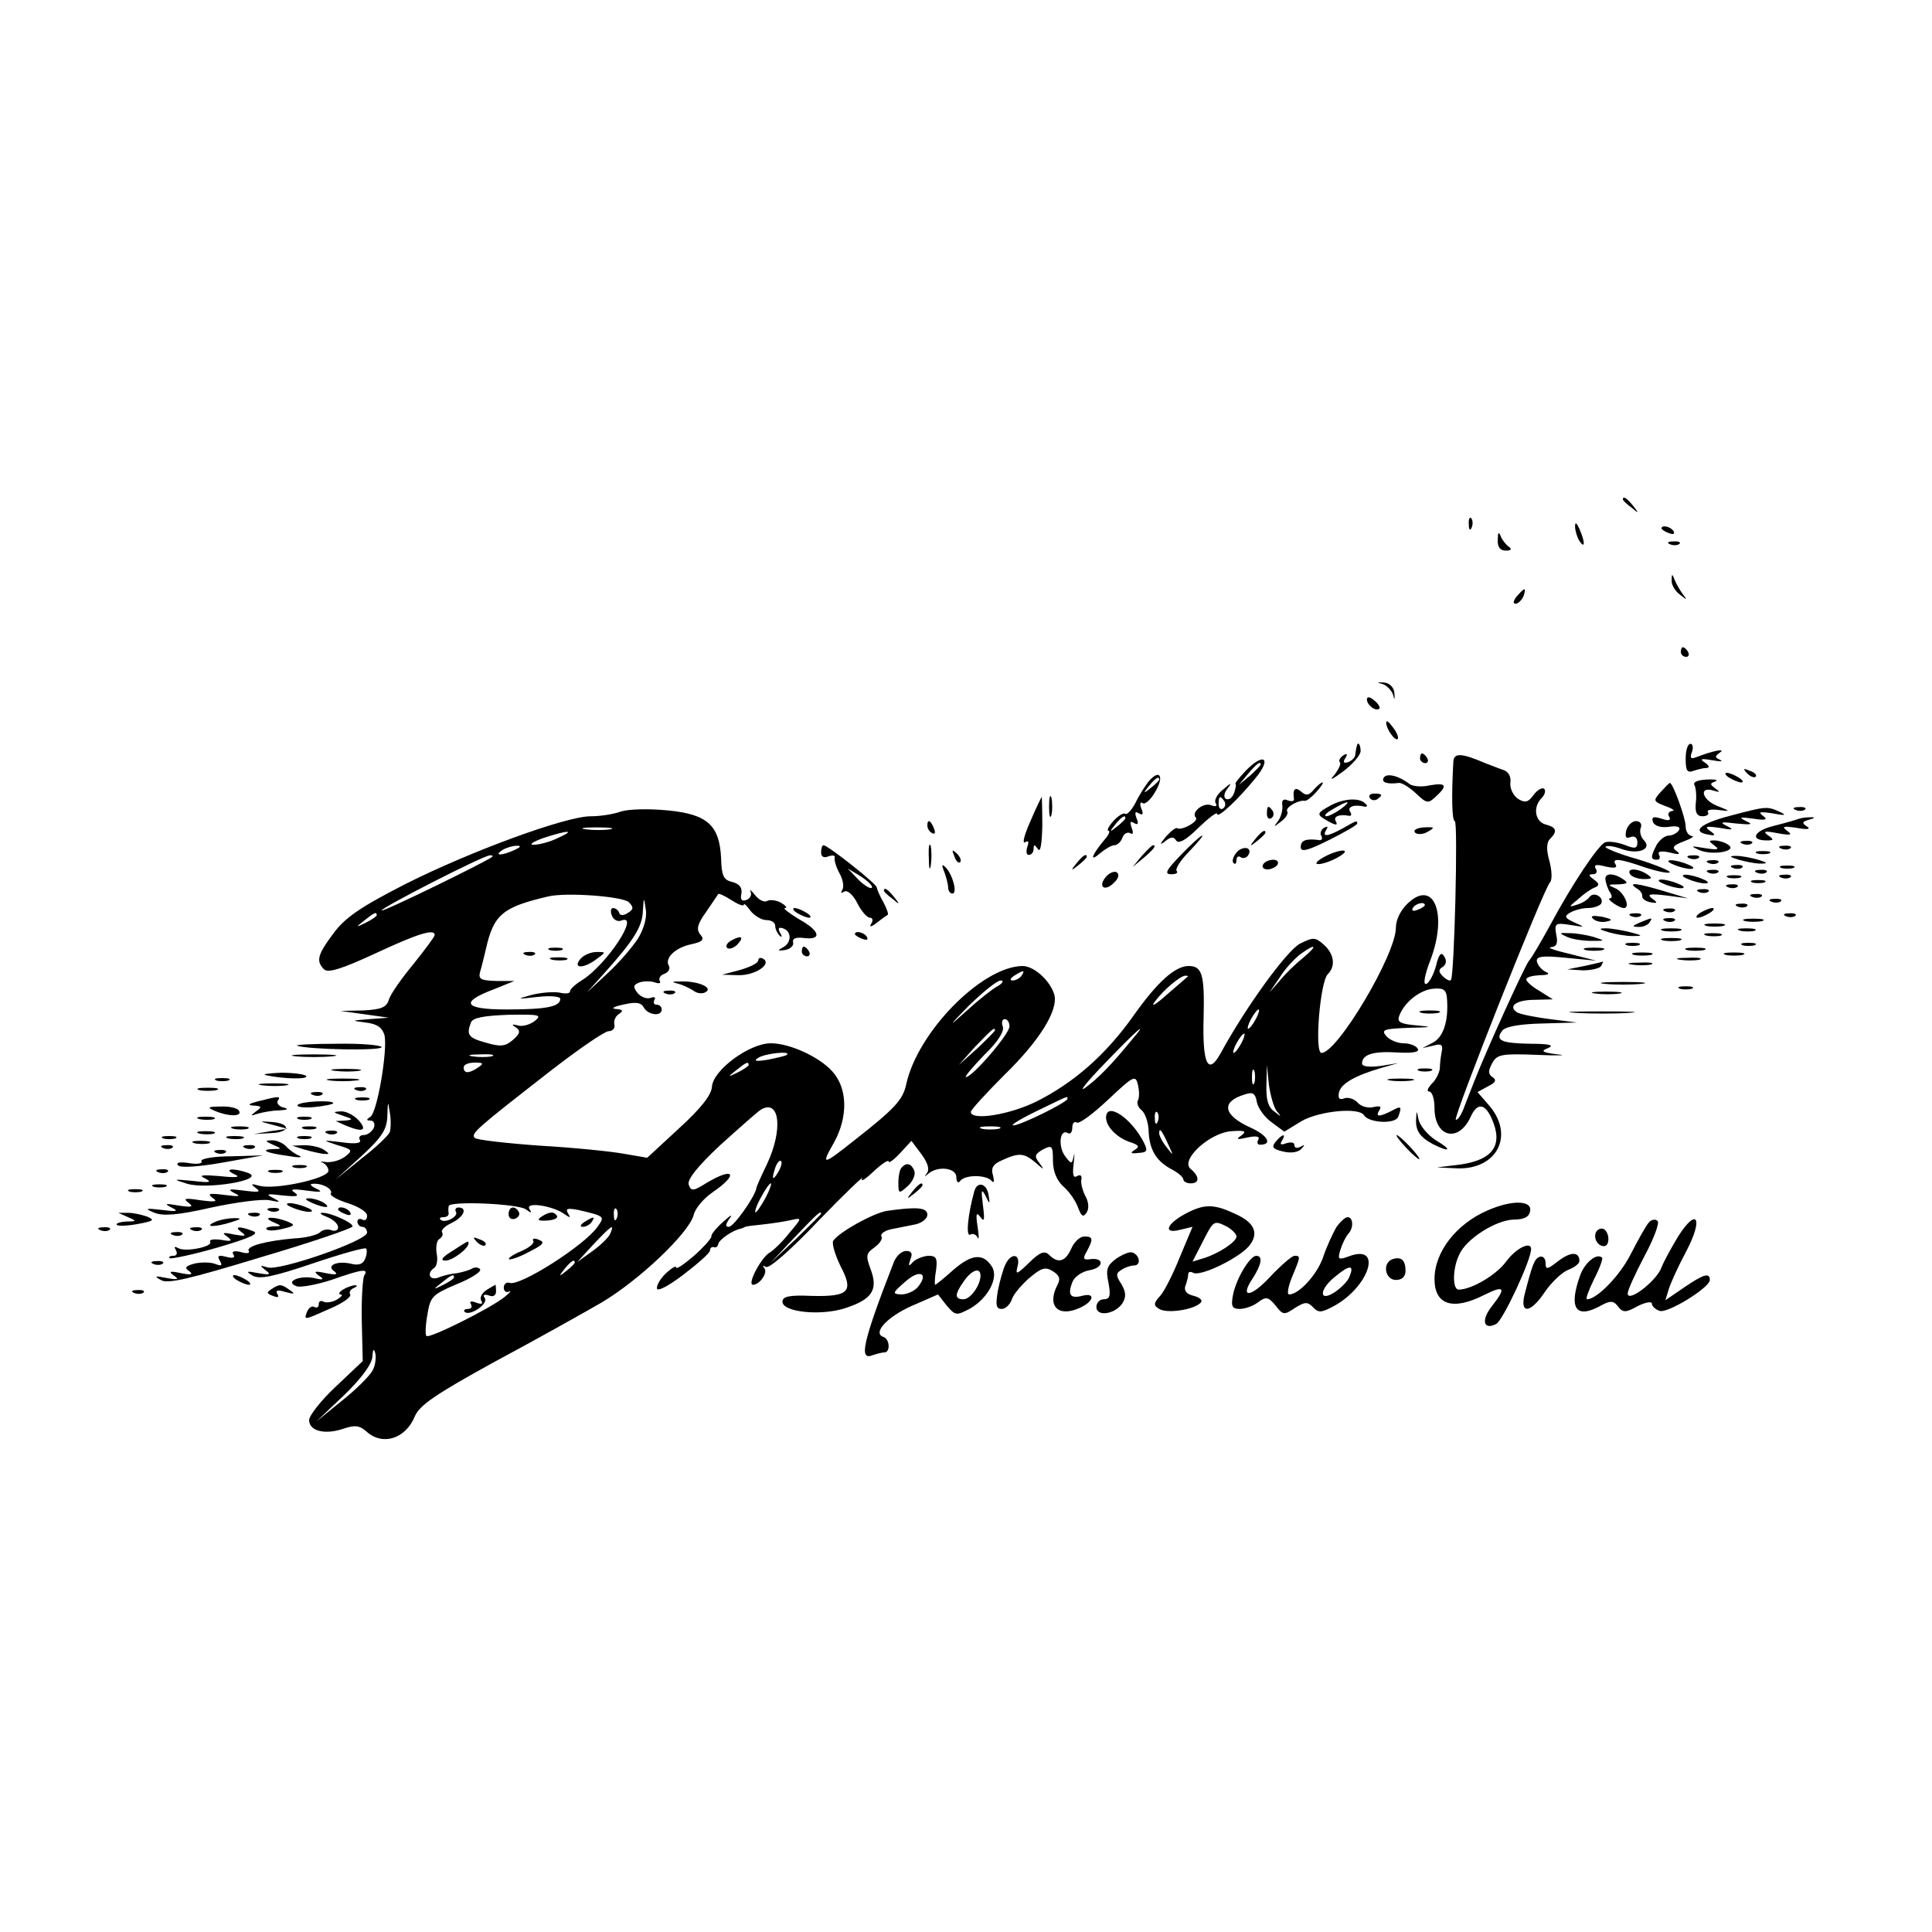 <?xml version="1.0" standalone="no"?>
<!DOCTYPE svg PUBLIC "-//W3C//DTD SVG 20010904//EN"
 "http://www.w3.org/TR/2001/REC-SVG-20010904/DTD/svg10.dtd">
<svg version="1.0" xmlns="http://www.w3.org/2000/svg"
 width="400pt" height="400pt" viewBox="0 0 400 400"
 preserveAspectRatio="xMidYMid meet">
<g transform="translate(0,400) scale(0.1,-0.1)"
fill="#000000" stroke="none">
<path d="M3360 2966 c0 -2 8 -10 18 -17 15 -13 16 -12 3 4 -13 16 -21 21 -21
13z"/>
<path d="M3041 2914 c0 -11 3 -14 6 -6 3 7 2 16 -1 19 -3 4 -6 -2 -5 -13z"/>
<path d="M3261 2910 c0 -8 4 -22 9 -30 12 -18 12 -2 0 25 -6 13 -9 15 -9 5z"/>
<path d="M3440 2906 c0 -2 7 -7 16 -10 8 -3 12 -2 9 4 -6 10 -25 14 -25 6z"/>
<path d="M3101 2883 c-1 -16 5 -23 17 -23 10 0 13 3 6 8 -6 4 -14 14 -17 22
-4 10 -6 8 -6 -7z"/>
<path d="M3458 2873 c7 -3 16 -2 19 1 4 3 -2 6 -13 5 -11 0 -14 -3 -6 -6z"/>
<path d="M3461 2799 c-1 -9 7 -23 17 -30 15 -12 16 -12 6 1 -6 8 -14 22 -17
30 -5 13 -6 12 -6 -1z"/>
<path d="M3140 2765 c-7 -9 -8 -15 -2 -15 5 0 12 7 16 15 3 8 4 15 2 15 -2 0
-9 -7 -16 -15z"/>
<path d="M3480 2650 c0 -5 5 -10 11 -10 5 0 7 5 4 10 -3 6 -8 10 -11 10 -2 0
-4 -4 -4 -10z"/>
<path d="M2862 2584 c9 -3 19 -13 22 -22 3 -12 4 -12 3 3 -1 12 -10 21 -22 22
-15 1 -15 0 -3 -3z"/>
<path d="M2830 2552 c0 -12 19 -26 26 -19 2 2 -2 10 -11 17 -9 8 -15 8 -15 2z"/>
<path d="M2870 2504 c0 -13 18 -39 24 -34 2 3 -2 14 -10 24 -8 11 -14 16 -14
10z"/>
<path d="M2809 2455 c-1 -3 -2 -10 -3 -17 0 -6 -7 -13 -15 -16 -9 -3 -11 0 -6
8 6 9 4 11 -4 6 -7 -5 -10 -11 -7 -14 3 -3 -2 -14 -11 -26 -12 -13 -6 -11 18
7 20 15 36 34 36 42 0 14 -6 21 -8 10z"/>
<path d="M3490 2429 c0 -24 3 -30 16 -25 9 3 21 6 27 6 7 0 6 5 -3 11 -12 8
-8 9 15 5 17 -3 24 -3 16 1 -11 5 -11 7 0 15 13 9 -14 4 -50 -10 -10 -4 -13
-1 -8 11 3 9 2 17 -3 17 -6 0 -10 -14 -10 -31z"/>
<path d="M2940 2430 c0 -5 5 -10 11 -10 5 0 7 5 4 10 -3 6 -8 10 -11 10 -2 0
-4 -4 -4 -10z"/>
<path d="M3009 2423 c-4 -69 -3 -123 3 -123 7 0 -1 -322 -8 -329 -2 -3 -10 1
-17 8 -9 9 -9 14 0 19 7 5 9 13 3 22 -6 10 -11 5 -17 -20 -5 -18 -14 -35 -20
-37 -7 -3 -4 17 8 48 37 96 8 170 -46 119 -15 -14 -25 -34 -25 -51 0 -55 -121
-259 -154 -259 -15 0 -3 147 13 163 17 17 13 42 -8 61 -18 16 -22 16 -50 2
-27 -15 -110 -128 -164 -227 -26 -47 -38 -22 -35 76 2 87 -3 105 -31 105 -28
0 -65 -33 -115 -104 -57 -80 -122 -137 -199 -176 -56 -28 -137 -41 -137 -22 0
4 31 38 69 76 73 71 112 134 104 166 -8 29 -42 60 -66 60 -84 -1 -218 -137
-241 -246 -7 -31 -23 -49 -106 -114 -68 -54 -71 -54 -43 -5 29 53 28 112 -4
147 -27 30 -88 58 -127 58 -45 0 -120 -56 -122 -90 -1 -17 -23 -45 -68 -86
l-66 -61 -47 8 c-26 5 -105 13 -175 17 -70 5 -131 12 -135 16 -9 9 3 19 157
139 58 45 112 82 120 82 8 0 14 6 12 14 -2 8 3 18 10 22 9 6 8 9 -7 10 -11 1
-4 5 15 9 26 6 37 5 43 -6 9 -16 37 -19 37 -4 0 6 -5 10 -11 10 -5 0 -7 4 -4
10 3 5 0 7 -8 4 -8 -3 -20 2 -27 10 -10 13 -9 17 4 22 9 3 23 3 32 0 8 -3 13
-2 10 3 -3 5 1 12 10 15 8 3 12 11 9 16 -10 16 13 38 46 45 24 5 28 10 19 20
-9 11 -6 22 12 47 12 18 24 35 25 37 1 2 14 -4 28 -13 14 -9 25 -13 25 -9 0 4
6 -2 14 -13 8 -10 23 -19 33 -19 10 0 18 -5 18 -12 0 -6 4 -15 9 -20 5 -5 6
-2 1 6 -5 9 -3 12 6 9 19 -6 18 -31 -1 -40 -11 -6 -10 -7 5 -5 11 2 19 9 17
16 -2 8 6 11 22 9 39 -5 34 15 -10 39 -21 13 -34 23 -29 23 6 0 2 5 -8 11 -9
5 -22 7 -28 4 -6 -4 -17 1 -25 11 -9 11 -13 14 -10 8 3 -7 -1 -14 -8 -17 -10
-4 -14 0 -11 13 2 12 -4 20 -19 24 -18 4 -22 13 -23 48 -3 69 -28 92 -109 100
-40 4 -81 3 -98 -2 -16 -6 -44 -10 -63 -10 -52 0 -250 -73 -383 -140 -94 -48
-126 -70 -150 -103 -33 -44 -36 -57 -19 -74 8 -8 37 1 106 33 88 41 123 52
123 38 0 -3 -20 -30 -44 -60 -25 -30 -48 -63 -51 -74 -5 -16 -16 -20 -53 -22
l-47 -1 50 -7 50 -7 -40 -3 c-38 -3 -39 -3 -8 -7 24 -3 34 -10 39 -26 7 -31
-15 -160 -29 -169 -9 -6 -9 -8 0 -8 7 0 10 -7 7 -15 -4 -8 -13 -15 -21 -15 -8
0 -11 -5 -8 -10 4 -7 -9 -9 -37 -5 -42 5 -42 5 -9 -6 31 -9 32 -11 15 -24 -11
-8 -28 -12 -39 -11 -11 2 -14 1 -7 -1 6 -3 12 -10 12 -17 0 -16 -111 -40 -143
-31 -18 5 -19 4 -7 -5 11 -8 6 -9 -25 -5 -31 4 -35 3 -20 -5 15 -7 11 -8 -20
-4 -31 4 -37 3 -25 -6 12 -8 6 -9 -25 -5 -31 5 -37 4 -25 -5 12 -9 7 -10 -20
-6 -28 5 -31 4 -15 -4 16 -8 11 -9 -20 -5 -34 4 -37 3 -15 -6 18 -7 48 -5 118
11 51 11 105 18 120 15 24 -5 24 -4 7 5 -16 8 -12 9 20 5 29 -3 36 -2 25 6
-11 7 -4 8 25 4 29 -4 35 -3 20 4 -11 5 -15 10 -8 10 20 2 43 -11 38 -20 -3
-4 13 -13 35 -20 22 -7 40 -18 40 -26 0 -8 -4 -11 -10 -8 -5 3 -10 1 -10 -4 0
-6 5 -11 10 -11 6 0 10 -6 10 -12 0 -17 -182 -80 -206 -72 -16 5 -17 4 -4 -6
12 -9 9 -10 -15 -6 -25 5 -27 4 -12 -5 14 -8 41 -3 124 25 59 20 109 34 111
31 2 -2 2 -12 -2 -21 -4 -11 -13 -14 -27 -11 -30 8 -55 -3 -37 -15 9 -7 3 -8
-17 -4 -23 5 -27 4 -15 -5 12 -8 10 -10 -10 -5 -31 6 -61 -8 -36 -17 8 -3 41
3 72 13 65 23 78 24 68 9 -3 -6 -6 -49 -5 -94 l2 -83 -56 -53 c-30 -28 -55
-60 -55 -69 0 -23 33 -31 71 -18 24 8 33 7 48 -6 33 -30 81 -15 100 32 10 23
44 46 164 112 84 45 184 101 222 123 78 46 181 144 191 181 3 14 21 35 40 48
54 37 44 53 -13 19 -27 -17 -32 -18 -37 -4 -4 10 17 37 65 82 40 36 78 70 85
74 39 22 45 -43 12 -113 -12 -25 -22 -47 -22 -50 -3 -18 -47 -80 -57 -80 -8 0
-7 5 2 18 7 9 1 6 -13 -7 -15 -13 -26 -27 -25 -30 1 -4 -15 -22 -35 -40 -21
-18 -38 -30 -38 -25 0 4 -9 -1 -20 -11 -11 -10 -20 -24 -20 -32 0 -8 22 3 55
28 30 23 55 45 55 50 0 5 3 8 8 7 4 -2 8 1 9 6 1 9 30 29 46 32 4 1 8 3 10 4
1 1 18 3 37 5 19 2 45 6 58 9 23 5 23 5 -4 -27 -14 -18 -33 -36 -40 -40 -18
-10 -48 -67 -35 -67 14 0 32 26 23 35 -4 5 -2 5 4 2 7 -4 54 38 109 96 54 56
95 95 90 87 -4 -8 6 -2 23 14 18 17 32 26 32 21 0 -4 11 4 24 18 l23 25 21
-28 c13 -18 17 -31 11 -39 -6 -8 -5 -8 3 -1 20 17 58 12 58 -7 0 -10 4 -14 8
-8 4 6 18 10 32 10 14 0 29 -4 33 -10 5 -5 6 -1 3 11 -5 16 0 24 19 32 35 16
45 15 69 -5 18 -16 19 -16 8 -1 -11 14 -10 18 7 28 19 10 21 8 21 -23 0 -22 8
-41 21 -53 12 -10 26 -30 31 -44 7 -19 11 -21 18 -10 5 8 4 22 -3 34 -6 12
-10 27 -8 35 1 7 -2 10 -9 6 -8 -5 -10 3 -7 27 2 18 2 25 0 14 -4 -17 -5 -17
-19 2 -14 21 -9 56 7 46 5 -3 9 2 9 11 0 9 4 14 9 11 5 -4 34 18 65 47 53 50
57 52 62 31 3 -13 3 -27 0 -32 -3 -5 0 -15 8 -21 7 -6 13 -24 14 -40 1 -40 15
-64 46 -81 14 -7 26 -17 26 -22 0 -4 7 -8 15 -8 19 0 19 14 0 30 -22 18 39 75
85 78 27 2 32 0 20 -9 -12 -8 -9 -9 13 -4 19 4 26 2 22 -5 -3 -5 -2 -10 4 -10
26 0 16 19 -19 35 -58 26 -63 54 -13 69 17 6 22 2 25 -15 2 -12 15 -31 30 -42
l27 -20 36 22 c37 21 119 29 129 12 10 -16 65 -19 71 -3 8 22 6 23 -14 12 -26
-13 -34 -13 -25 2 5 7 1 9 -12 6 -11 -3 -26 1 -33 9 -7 8 -20 12 -28 9 -10 -4
-13 0 -11 11 3 19 33 36 88 52 l35 10 -37 -6 c-24 -3 -38 -1 -38 5 0 19 23 26
73 23 33 -2 47 1 42 8 -3 6 -17 11 -29 11 -13 0 -29 7 -36 15 -11 13 -5 15 46
17 49 1 52 2 17 5 -34 3 -41 7 -36 20 11 29 44 54 71 56 22 2 27 -3 28 -23 3
-45 -8 -78 -30 -89 l-21 -11 22 5 c17 5 21 2 18 -12 -2 -10 -4 -26 -4 -35 -1
-9 -8 -24 -17 -32 -8 -9 -11 -16 -5 -16 6 0 11 -15 11 -34 0 -61 50 -73 75
-18 13 29 29 28 43 -3 25 -55 4 -86 -64 -96 l-49 -6 43 -2 c81 -2 117 67 67
128 l-26 30 22 12 c16 8 18 13 9 19 -9 6 -9 13 -1 28 10 19 19 21 94 18 45 -2
64 -1 42 1 -33 4 -36 7 -20 13 14 6 3 9 -36 9 -61 1 -75 7 -58 28 8 8 37 13
83 14 l71 2 -56 7 c-31 4 -61 10 -68 14 -20 13 -1 26 37 26 l37 1 -27 17 c-16
9 -28 20 -28 24 0 5 12 8 28 9 18 0 22 3 12 7 -8 4 -16 13 -18 21 -2 11 10 13
60 8 l63 -6 -55 14 c-30 7 -48 13 -39 14 12 1 15 8 11 26 -4 23 -2 25 29 20
31 -5 32 -5 9 5 -20 9 -22 13 -10 20 8 5 25 10 37 10 12 0 24 4 28 9 7 13 -15
26 -24 14 -3 -5 -15 -13 -26 -16 -18 -6 -18 -5 3 12 12 11 28 22 35 24 9 4 8
8 -3 16 -11 8 -12 11 -2 11 7 0 10 5 6 11 -5 9 1 10 20 5 18 -4 25 -3 21 4 -9
14 7 13 61 -6 25 -8 48 -13 51 -10 3 2 -27 15 -66 27 -40 11 -70 24 -67 26 3
3 18 1 34 -5 34 -12 64 0 45 19 -6 6 -9 18 -6 25 3 8 -1 14 -10 14 -8 0 -17
-9 -20 -19 -3 -14 -1 -18 9 -14 8 3 14 -1 14 -11 0 -13 -5 -14 -27 -5 -14 5
-32 8 -40 5 -14 -6 -68 -86 -115 -174 -17 -31 -36 -64 -43 -72 -10 -14 -88
-185 -114 -252 -6 -16 -16 -40 -21 -54 -6 -15 -13 -24 -16 -22 -5 6 182 478
195 491 5 5 4 25 -1 44 -7 24 -6 39 1 46 16 16 14 24 -9 30 -22 6 -27 36 -8
55 6 6 9 15 5 19 -4 3 -14 -2 -22 -13 -11 -15 -17 -17 -32 -8 -10 7 -17 21
-16 33 2 13 -4 24 -15 27 -9 3 -26 10 -37 14 -49 21 -65 22 -66 3z m-1746
-140 c-13 -2 -35 -2 -50 0 -16 2 -5 4 22 4 28 0 40 -2 28 -4z m-108 -18 c-16
-8 -39 -14 -50 -14 -11 0 -2 6 20 14 52 17 68 17 30 0z m-90 -25 c-27 -12 -43
-12 -25 0 8 5 22 9 30 9 10 0 8 -3 -5 -9z m-46 -14 c-10 -9 -229 -116 -229
-111 0 6 211 114 224 114 5 1 7 -1 5 -3z m283 -94 c10 -10 10 -15 -2 -22 -9
-6 -16 -6 -18 0 -2 6 -8 10 -13 10 -4 0 -6 -7 -2 -16 3 -8 12 -13 19 -10 41
16 -30 -92 -82 -124 -13 -8 -24 -18 -24 -23 0 -4 -10 -5 -22 -2 -13 2 -39 0
-58 -5 -32 -9 -31 -9 13 -4 27 3 47 1 47 -4 0 -16 -28 -22 -111 -22 -89 0 -98
15 -26 42 l42 17 -38 0 c-32 1 -37 4 -33 19 3 9 8 31 12 47 16 72 35 87 129
109 38 9 155 0 167 -12z m19 -75 c-11 -17 -39 -50 -63 -72 l-43 -40 36 40 c62
69 79 97 80 129 2 30 2 30 6 3 3 -16 -4 -40 -16 -60z m1629 69 c0 -2 -7 -7
-16 -10 -8 -3 -12 -2 -9 4 6 10 25 14 25 6z m-2170 -21 c0 -2 -10 -9 -22 -15
-22 -11 -22 -10 -4 4 21 17 26 19 26 11z m1918 -88 c-15 -12 -37 -33 -48 -47
l-22 -25 22 32 c11 18 31 39 43 48 32 23 36 18 5 -8z m-583 -37 c-3 -5 -12
-10 -18 -10 -7 0 -6 4 3 10 19 12 23 12 15 0z m344 -2 c-2 -2 -22 -19 -44 -38
-21 -19 -33 -26 -25 -15 19 26 53 54 64 55 5 0 7 -1 5 -2z m-394 -20 c-11 -6
-40 -29 -65 -52 -38 -34 -37 -32 6 12 29 28 58 52 66 52 7 0 4 -6 -7 -12z
m535 -68 c-6 -11 -13 -20 -16 -20 -2 0 0 9 6 20 6 11 13 20 16 20 2 0 0 -9 -6
-20z m-1493 -4 c-11 -8 -26 -12 -35 -9 -12 3 -14 2 -4 -4 10 -7 9 -13 -6 -26
-15 -13 -25 -15 -55 -6 -37 10 -42 16 -32 42 4 10 26 14 78 16 64 1 70 0 54
-13z m983 -11 c0 -16 -77 -105 -90 -105 -4 0 13 20 37 45 29 28 43 50 39 60
-3 8 -1 15 4 15 6 0 10 -7 10 -15z m-30 -8 c0 -2 -17 -19 -37 -38 l-38 -34 34
38 c33 34 41 42 41 34z m284 -19 c-44 -54 -71 -81 -97 -100 -15 -11 3 12 40
50 68 71 93 92 57 50z m226 -8 c-6 -11 -13 -20 -16 -20 -2 0 0 9 6 20 6 11 13
20 16 20 2 0 0 -9 -6 -20z m-1552 -27 c-10 -2 -28 -2 -40 0 -13 2 -5 4 17 4
22 1 32 -1 23 -4z m611 3 c-2 -2 -20 -6 -39 -10 -25 -4 -31 -3 -20 4 14 9 69
15 59 6z m-639 -26 c-19 -13 -30 -13 -30 0 0 6 10 10 23 10 18 0 19 -2 7 -10z
m560 5 c0 -2 -10 -9 -22 -15 -22 -11 -22 -10 -4 4 21 17 26 19 26 11z m1047
-37 c-3 -7 -5 -2 -5 12 0 14 2 19 5 13 2 -7 2 -19 0 -25z m46 -58 c11 -13 10
-13 -5 -1 -13 9 -17 26 -16 55 l1 41 4 -40 c3 -22 10 -47 16 -55z m-433 25 c0
-7 -97 -55 -112 -55 -7 0 14 13 47 29 70 34 65 32 65 26z m-1403 -69 c-3 -7
-29 -32 -59 -55 l-53 -43 53 48 c43 40 53 55 54 84 1 31 1 32 5 7 3 -16 2 -34
0 -41z m1590 22 c-3 -8 -6 -5 -6 6 -1 11 2 17 5 13 3 -3 4 -12 1 -19z m-329
-15 c-10 -2 -26 -2 -35 0 -10 3 -2 5 17 5 19 0 27 -2 18 -5z m351 -33 c11 -24
11 -24 -3 -6 -9 11 -16 24 -16 30 0 12 5 7 19 -24z m-808 -57 c-12 -20 -14
-14 -5 12 4 9 9 14 11 11 3 -2 0 -13 -6 -23z m-26 -53 c-9 -16 -18 -30 -21
-30 -2 0 2 14 11 30 9 17 18 30 21 30 2 0 -2 -13 -11 -30z m-496 -24 c11 -8
13 -8 7 1 -9 16 51 6 73 -11 12 -8 13 -8 7 2 -6 10 -1 11 21 7 55 -13 56 -13
40 -35 -26 -38 -161 -124 -182 -116 -6 2 -12 -2 -12 -10 0 -7 5 -11 11 -8 6 3
2 -2 -9 -11 -28 -23 -156 -87 -162 -81 -3 2 -2 23 2 45 6 37 11 41 60 62 30
12 52 26 49 31 -3 4 -10 5 -16 2 -6 -4 -21 -8 -32 -10 -12 -1 -29 -5 -38 -9
-19 -7 -25 9 -9 20 5 3 8 16 5 30 -2 13 0 27 6 30 6 4 8 10 5 14 -2 5 7 13 20
19 25 12 34 32 14 32 -5 0 -8 -4 -5 -9 6 -10 -24 -25 -32 -16 -3 3 0 5 6 5 7
0 11 3 11 8 -1 4 -1 11 0 15 2 11 144 5 160 -7z m188 -18 c-3 -8 -6 -5 -6 6
-1 11 2 17 5 13 3 -3 4 -12 1 -19z m423 9 c0 -1 -24 -25 -52 -52 l-53 -50 50
53 c46 48 55 57 55 49z m-436 -40 c-3 -8 -19 -24 -37 -37 l-32 -23 34 37 c38
40 43 43 35 23z m-74 -61 c0 -2 -8 -10 -17 -17 -16 -13 -17 -12 -4 4 13 16 21
21 21 13z m-250 -31 c0 -2 -10 -9 -22 -15 -22 -11 -22 -10 -4 4 21 17 26 19
26 11z m-169 -193 c-6 -11 -34 -39 -63 -62 l-53 -43 58 55 c36 35 57 64 58 79
1 16 3 18 6 7 2 -9 0 -26 -6 -36z"/>
<path d="M1138 2033 c6 -2 18 -2 25 0 6 3 1 5 -13 5 -14 0 -19 -2 -12 -5z"/>
<path d="M1088 2023 c7 -3 16 -2 19 1 4 3 -2 6 -13 5 -11 0 -14 -3 -6 -6z"/>
<path d="M1202 2015 c-18 -21 7 -21 34 0 19 14 19 14 -1 14 -11 0 -26 -6 -33
-14z"/>
<path d="M1143 2013 c9 -2 23 -2 30 0 6 3 -1 5 -18 5 -16 0 -22 -2 -12 -5z"/>
<path d="M1053 1486 c0 -8 6 -12 14 -9 7 3 10 9 7 14 -8 14 -21 11 -21 -5z"/>
<path d="M1121 1481 c-10 -7 -7 -9 12 -8 14 1 23 5 20 10 -6 9 -15 9 -32 -2z"/>
<path d="M1210 1470 c-9 -6 -10 -10 -3 -10 6 0 15 5 18 10 8 12 4 12 -15 0z"/>
<path d="M987 1429 c7 -7 15 -10 18 -7 3 3 -2 9 -12 12 -14 6 -15 5 -6 -5z"/>
<path d="M1104 1431 c3 -5 -8 -14 -24 -21 -17 -7 -29 -15 -26 -17 2 -2 21 4
41 15 30 15 34 20 21 25 -9 4 -15 3 -12 -2z"/>
<path d="M935 1409 c-20 -12 -24 -19 -13 -19 15 0 48 25 48 36 0 6 -1 5 -35
-17z"/>
<path d="M1007 1329 c-9 -6 -14 -15 -11 -21 5 -8 1 -9 -10 -5 -10 4 -15 3 -11
-3 3 -6 1 -10 -6 -10 -7 0 -10 -3 -7 -6 10 -10 49 16 42 28 -5 7 -2 9 8 6 9
-4 15 0 15 8 0 8 -1 14 -1 14 -1 0 -9 -5 -19 -11z"/>
<path d="M2578 2403 c-13 -14 -22 -25 -20 -26 2 -1 0 -10 -3 -19 -4 -10 -11
-15 -17 -12 -5 3 -4 13 4 22 9 12 7 12 -9 -2 -13 -10 -20 -23 -16 -29 4 -6 0
-8 -10 -4 -16 6 -42 -15 -31 -26 3 -3 -3 -10 -14 -16 -11 -6 -21 -8 -24 -6 -3
3 -13 -5 -24 -17 -13 -16 -14 -19 -2 -10 12 10 18 10 23 2 5 -8 21 1 46 26 22
21 39 34 39 29 0 -11 44 30 81 76 33 41 14 51 -23 12z m32 14 c0 -2 -10 -12
-22 -23 l-23 -19 19 23 c18 21 26 27 26 19z m-75 -76 c3 -5 2 -12 -3 -15 -5
-3 -9 1 -9 9 0 17 3 19 12 6z"/>
<path d="M3617 2399 c7 -7 15 -10 18 -7 3 3 -2 9 -12 12 -14 6 -15 5 -6 -5z"/>
<path d="M2378 2382 c-7 -9 -20 -29 -27 -44 -8 -15 -17 -25 -21 -23 -4 3 -15
-4 -25 -15 -10 -11 -14 -20 -10 -20 4 0 1 -8 -7 -17 -27 -32 -34 -50 -11 -30
11 9 24 17 30 17 6 0 14 7 17 16 3 8 10 12 16 9 6 -4 7 1 3 11 -4 12 -3 15 5
10 8 -5 10 -1 5 10 -4 12 -3 15 5 10 8 -5 10 -1 5 10 -4 10 -2 15 3 11 5 -3
17 8 26 24 19 32 9 48 -14 21z m22 4 c0 -2 -8 -10 -17 -17 -16 -13 -17 -12 -4
4 13 16 21 21 21 13z m-70 -80 c0 -2 -8 -10 -17 -17 -16 -13 -17 -12 -4 4 13
16 21 21 21 13z"/>
<path d="M2865 2390 c-6 -10 7 -14 31 -11 6 1 22 -9 36 -22 22 -21 25 -21 41
-6 25 23 21 29 -13 23 -16 -4 -36 -2 -42 3 -22 17 -47 23 -53 13z"/>
<path d="M3580 2390 c8 -5 20 -10 25 -10 6 0 3 5 -5 10 -8 5 -19 10 -25 10 -5
0 -3 -5 5 -10z"/>
<path d="M3508 2375 c3 -5 5 -22 3 -37 -2 -20 2 -28 14 -28 9 0 14 4 11 9 -3
4 7 6 22 4 26 -3 26 -3 -4 9 -31 13 -37 41 -6 31 13 -4 14 -3 3 5 -11 8 -11
10 0 14 8 3 0 5 -18 4 -18 -1 -28 -5 -25 -11z"/>
<path d="M2720 2365 c-10 -12 -16 -13 -26 -4 -13 11 -18 5 -15 -15 1 -5 -5 -6
-13 -3 -9 4 -13 0 -11 -11 1 -9 -3 -24 -9 -32 -10 -13 -9 -13 6 -1 10 7 16 17
13 21 -5 8 23 24 36 22 4 -1 15 8 24 18 10 11 16 20 13 20 -3 0 -11 -7 -18
-15z"/>
<path d="M3438 2360 c-16 -18 -15 -19 10 -29 15 -5 21 -10 14 -10 -7 -1 -10
-6 -6 -12 4 -8 -1 -9 -16 -4 -16 5 -21 4 -18 -6 3 -9 16 -13 32 -11 19 3 26 0
22 -7 -4 -6 -14 -11 -21 -11 -8 0 -19 -9 -25 -19 -13 -25 -13 -31 1 -31 5 0 7
5 4 10 -4 7 3 9 22 5 19 -5 24 -4 14 3 -10 7 -7 12 15 20 16 6 23 11 17 11 -7
1 -13 9 -13 20 0 17 -27 92 -33 90 -1 0 -10 -9 -19 -19z"/>
<path d="M2172 2330 c0 -19 2 -27 5 -17 2 9 2 25 0 35 -3 9 -5 1 -5 -18z"/>
<path d="M2836 2348 c3 -5 10 -6 15 -3 13 9 11 12 -6 12 -8 0 -12 -4 -9 -9z"/>
<path d="M2133 2299 c-12 -27 -17 -46 -11 -43 7 5 9 1 5 -9 -3 -10 -2 -17 3
-17 6 0 10 6 10 13 0 9 2 9 9 -1 5 -8 8 10 9 47 0 34 -1 61 -1 61 -1 0 -12
-23 -24 -51z"/>
<path d="M2756 2333 c-31 -17 -32 -19 -5 -34 15 -8 19 -8 15 0 -7 10 6 16 27
12 5 -1 6 3 2 9 -6 10 9 15 30 10 6 -1 7 2 2 6 -12 13 -44 11 -71 -3z m20 -8
c-11 -8 -25 -15 -30 -15 -6 1 0 7 14 15 32 19 40 18 16 0z"/>
<path d="M2623 2315 c0 -8 4 -12 9 -9 5 3 6 10 3 15 -9 13 -12 11 -12 -6z"/>
<path d="M3582 2311 c-62 -16 -81 -33 -45 -39 15 -3 16 -1 3 8 -12 9 -7 10 20
6 28 -5 31 -4 15 4 -16 8 -11 9 20 5 31 -3 36 -2 20 5 -16 8 -13 9 15 5 26 -4
31 -2 20 6 -11 8 -6 9 20 5 26 -5 30 -4 15 3 -26 12 -28 12 -103 -8z"/>
<path d="M3718 2323 c7 -3 16 -2 19 1 4 3 -2 6 -13 5 -11 0 -14 -3 -6 -6z"/>
<path d="M3725 2305 c-5 -2 -29 -9 -53 -15 -41 -10 -50 -30 -14 -30 15 0 15 2
2 11 -11 8 -6 9 20 4 28 -5 32 -4 20 5 -12 9 -8 10 20 6 22 -4 30 -3 21 3 -11
7 -10 10 5 14 11 3 13 5 4 5 -8 0 -19 -1 -25 -3z"/>
<path d="M1920 2291 c0 -6 4 -13 10 -16 6 -3 7 1 4 9 -7 18 -14 21 -14 7z"/>
<path d="M2780 2285 c-31 -17 -44 -19 -34 -3 4 7 3 8 -5 4 -6 -4 -9 -12 -5
-17 3 -6 0 -10 -7 -8 -26 3 -36 -1 -36 -15 0 -11 15 -7 59 15 32 16 58 31 58
34 0 7 -2 6 -30 -10z"/>
<path d="M2930 2276 c4 -4 16 -4 26 2 16 9 14 10 -8 9 -15 -1 -23 -6 -18 -11z"/>
<path d="M2599 2263 c-13 -16 -12 -17 4 -4 9 7 17 15 17 17 0 8 -8 3 -21 -13z"/>
<path d="M2445 2230 c-31 -32 -35 -40 -20 -40 10 0 15 3 11 7 -3 4 8 22 26 40
17 18 30 33 27 33 -3 0 -23 -18 -44 -40z"/>
<path d="M1923 2225 c0 -22 2 -30 4 -17 2 12 2 30 0 40 -3 9 -5 -1 -4 -23z"/>
<path d="M3550 2249 c11 -8 6 -9 -20 -5 -30 5 -31 5 -12 -4 28 -12 81 -2 60
11 -7 5 -20 9 -28 9 -13 0 -13 -1 0 -11z"/>
<path d="M3608 2253 c7 -3 16 -2 19 1 4 3 -2 6 -13 5 -11 0 -14 -3 -6 -6z"/>
<path d="M1700 2235 c0 -9 6 -12 15 -8 9 3 15 2 13 -3 -1 -5 3 -19 10 -32 7
-12 10 -28 6 -34 -4 -7 -3 -8 4 -4 6 4 18 -6 27 -24 8 -16 20 -30 26 -30 6 0
7 -6 3 -12 -5 -8 -1 -8 12 2 10 8 20 15 22 16 2 1 -2 13 -9 26 -7 12 -13 26
-14 31 0 7 -101 87 -110 87 -3 0 -5 -7 -5 -15z m105 -73 c-3 -3 -16 5 -28 17
l-22 23 28 -17 c15 -10 25 -20 22 -23z"/>
<path d="M2364 2228 l-19 -23 23 19 c21 18 27 26 19 26 -2 0 -12 -10 -23 -22z"/>
<path d="M2560 2235 c-7 -9 -10 -18 -6 -22 3 -3 6 -1 6 6 0 7 4 10 9 6 5 -3
12 -1 15 4 11 17 -11 21 -24 6z"/>
<path d="M3688 2243 c7 -3 16 -2 19 1 4 3 -2 6 -13 5 -11 0 -14 -3 -6 -6z"/>
<path d="M1976 2227 c3 -10 9 -15 12 -12 3 3 0 11 -7 18 -10 9 -11 8 -5 -6z"/>
<path d="M2740 2225 c-14 -8 -19 -14 -10 -14 8 0 26 6 40 14 14 8 19 14 10 14
-8 0 -26 -6 -40 -14z"/>
<path d="M3638 2233 c6 -2 18 -2 25 0 6 3 1 5 -13 5 -14 0 -19 -2 -12 -5z"/>
<path d="M2229 2213 c-13 -16 -12 -17 4 -4 9 7 17 15 17 17 0 8 -8 3 -21 -13z"/>
<path d="M3498 2223 c7 -3 16 -2 19 1 4 3 -2 6 -13 5 -11 0 -14 -3 -6 -6z"/>
<path d="M3600 2220 c14 -4 34 -8 45 -8 16 0 15 2 -5 8 -14 4 -34 8 -45 8 -16
0 -15 -2 5 -8z"/>
<path d="M2615 2210 c-3 -5 1 -10 9 -10 8 0 18 5 21 10 3 6 -1 10 -9 10 -8 0
-18 -4 -21 -10z"/>
<path d="M3465 2210 c11 -5 27 -9 35 -9 9 0 8 4 -5 9 -11 5 -27 9 -35 9 -9 0
-8 -4 5 -9z"/>
<path d="M3538 2213 c7 -3 16 -2 19 1 4 3 -2 6 -13 5 -11 0 -14 -3 -6 -6z"/>
<path d="M1955 2195 c4 -11 8 -26 8 -32 0 -7 4 -13 9 -13 11 0 0 41 -15 55 -7
7 -8 4 -2 -10z"/>
<path d="M3588 2203 c7 -3 16 -2 19 1 4 3 -2 6 -13 5 -11 0 -14 -3 -6 -6z"/>
<path d="M3688 2203 c6 -2 18 -2 25 0 6 3 1 5 -13 5 -14 0 -19 -2 -12 -5z"/>
<path d="M2290 2185 c-18 -21 -3 -32 16 -13 10 9 12 18 6 22 -5 3 -15 -1 -22
-9z"/>
<path d="M3375 2190 c3 -5 16 -10 28 -10 18 0 19 2 7 10 -20 13 -43 13 -35 0z"/>
<path d="M3538 2193 c7 -3 16 -2 19 1 4 3 -2 6 -13 5 -11 0 -14 -3 -6 -6z"/>
<path d="M3638 2193 c7 -3 16 -2 19 1 4 3 -2 6 -13 5 -11 0 -14 -3 -6 -6z"/>
<path d="M3324 2178 c1 -7 5 -19 9 -25 5 -7 5 -13 0 -13 -9 0 19 -20 29 -20
15 0 0 34 -18 41 -16 7 -16 8 6 8 20 1 22 3 10 11 -21 14 -39 12 -36 -2z"/>
<path d="M3495 2180 c11 -5 27 -9 35 -9 9 0 8 4 -5 9 -11 5 -27 9 -35 9 -9 0
-8 -4 5 -9z"/>
<path d="M3578 2183 c6 -2 18 -2 25 0 6 3 1 5 -13 5 -14 0 -19 -2 -12 -5z"/>
<path d="M3688 2183 c7 -3 16 -2 19 1 4 3 -2 6 -13 5 -11 0 -14 -3 -6 -6z"/>
<path d="M3445 2170 c11 -5 27 -9 35 -9 9 0 8 4 -5 9 -11 5 -27 9 -35 9 -9 0
-8 -4 5 -9z"/>
<path d="M3628 2173 c6 -2 18 -2 25 0 6 3 1 5 -13 5 -14 0 -19 -2 -12 -5z"/>
<path d="M3388 2161 c8 -4 13 -12 12 -17 0 -5 7 -10 17 -12 15 -3 16 -1 3 8
-11 9 -4 10 30 6 l45 -6 -50 15 c-57 17 -76 19 -57 6z"/>
<path d="M3578 2163 c7 -3 16 -2 19 1 4 3 -2 6 -13 5 -11 0 -14 -3 -6 -6z"/>
<path d="M1830 2156 c0 -2 8 -10 18 -17 15 -13 16 -12 3 4 -13 16 -21 21 -21
13z"/>
<path d="M3518 2153 c7 -3 16 -2 19 1 4 3 -2 6 -13 5 -11 0 -14 -3 -6 -6z"/>
<path d="M3628 2143 c7 -3 16 -2 19 1 4 3 -2 6 -13 5 -11 0 -14 -3 -6 -6z"/>
<path d="M3668 2133 c7 -3 16 -2 19 1 4 3 -2 6 -13 5 -11 0 -14 -3 -6 -6z"/>
<path d="M3598 2123 c7 -3 16 -2 19 1 4 3 -2 6 -13 5 -11 0 -14 -3 -6 -6z"/>
<path d="M1650 2110 c8 -5 20 -10 25 -10 6 0 3 5 -5 10 -8 5 -19 10 -25 10 -5
0 -3 -5 5 -10z"/>
<path d="M3448 2113 c7 -3 16 -2 19 1 4 3 -2 6 -13 5 -11 0 -14 -3 -6 -6z"/>
<path d="M3520 2110 c-8 -5 -10 -10 -5 -10 6 0 17 5 25 10 8 5 11 10 5 10 -5
0 -17 -5 -25 -10z"/>
<path d="M3298 2098 c6 -6 18 -8 28 -6 14 3 12 5 -9 10 -19 3 -25 2 -19 -4z"/>
<path d="M3378 2103 c7 -3 16 -2 19 1 4 3 -2 6 -13 5 -11 0 -14 -3 -6 -6z"/>
<path d="M3698 2103 c7 -3 16 -2 19 1 4 3 -2 6 -13 5 -11 0 -14 -3 -6 -6z"/>
<path d="M3395 2090 c-16 -7 -17 -9 -3 -9 9 -1 20 4 23 9 7 11 7 11 -20 0z"/>
<path d="M3448 2093 c7 -3 16 -2 19 1 4 3 -2 6 -13 5 -11 0 -14 -3 -6 -6z"/>
<path d="M3613 2093 c9 -2 25 -2 35 0 9 3 1 5 -18 5 -19 0 -27 -2 -17 -5z"/>
<path d="M3533 2083 c9 -2 25 -2 35 0 9 3 1 5 -18 5 -19 0 -27 -2 -17 -5z"/>
<path d="M3330 2070 c14 -4 36 -8 50 -8 22 0 22 1 -5 8 -16 4 -39 8 -50 8 -16
0 -15 -2 5 -8z"/>
<path d="M3443 2073 c9 -2 25 -2 35 0 9 3 1 5 -18 5 -19 0 -27 -2 -17 -5z"/>
<path d="M3603 2073 c9 -2 23 -2 30 0 6 3 -1 5 -18 5 -16 0 -22 -2 -12 -5z"/>
<path d="M1770 2066 c0 -2 7 -7 16 -10 8 -3 12 -2 9 4 -6 10 -25 14 -25 6z"/>
<path d="M3245 2060 c11 -5 34 -8 50 -8 29 0 29 0 5 8 -14 4 -36 8 -50 8 -23
1 -23 0 -5 -8z"/>
<path d="M3533 2063 c9 -2 23 -2 30 0 6 3 -1 5 -18 5 -16 0 -22 -2 -12 -5z"/>
<path d="M1511 2051 c-7 -5 -9 -11 -5 -14 5 -3 15 1 22 9 14 16 5 18 -17 5z"/>
<path d="M3443 2053 c9 -2 25 -2 35 0 9 3 1 5 -18 5 -19 0 -27 -2 -17 -5z"/>
<path d="M3368 2043 c6 -2 18 -2 25 0 6 3 1 5 -13 5 -14 0 -19 -2 -12 -5z"/>
<path d="M3608 2043 c6 -2 18 -2 25 0 6 3 1 5 -13 5 -14 0 -19 -2 -12 -5z"/>
<path d="M1660 2030 c0 -5 5 -10 11 -10 5 0 7 5 4 10 -3 6 -8 10 -11 10 -2 0
-4 -4 -4 -10z"/>
<path d="M3283 2033 c9 -2 25 -2 35 0 9 3 1 5 -18 5 -19 0 -27 -2 -17 -5z"/>
<path d="M3493 2033 c9 -2 25 -2 35 0 9 3 1 5 -18 5 -19 0 -27 -2 -17 -5z"/>
<path d="M3383 2023 c9 -2 25 -2 35 0 9 3 1 5 -18 5 -19 0 -27 -2 -17 -5z"/>
<path d="M3573 2023 c9 -2 25 -2 35 0 9 3 1 5 -18 5 -19 0 -27 -2 -17 -5z"/>
<path d="M1570 2012 c0 -6 -17 -14 -37 -20 l-38 -10 33 -1 c35 -1 71 23 52 34
-5 3 -10 2 -10 -3z"/>
<path d="M3478 2013 c12 -2 30 -2 40 0 9 3 -1 5 -23 4 -22 0 -30 -2 -17 -4z"/>
<path d="M3280 2000 l-35 -7 32 -2 c17 0 35 4 38 9 3 6 5 9 3 9 -2 -1 -19 -5
-38 -9z"/>
<path d="M3378 2003 c12 -2 30 -2 40 0 9 3 -1 5 -23 4 -22 0 -30 -2 -17 -4z"/>
<path d="M1405 1963 c11 -3 25 -10 32 -15 7 -5 18 -6 24 -2 16 9 -15 23 -51
22 -20 0 -21 -1 -5 -5z"/>
<path d="M3323 1963 c20 -2 54 -2 75 0 20 2 3 4 -38 4 -41 0 -58 -2 -37 -4z"/>
<path d="M3478 1953 c6 -2 18 -2 25 0 6 3 1 5 -13 5 -14 0 -19 -2 -12 -5z"/>
<path d="M1378 1943 c7 -3 16 -2 19 1 4 3 -2 6 -13 5 -11 0 -14 -3 -6 -6z"/>
<path d="M3303 1943 c15 -2 37 -2 50 0 12 2 0 4 -28 4 -27 0 -38 -2 -22 -4z"/>
<path d="M2943 1903 c9 -2 25 -2 35 0 9 3 1 5 -18 5 -19 0 -27 -2 -17 -5z"/>
<path d="M3263 1903 c32 -2 81 -2 110 0 29 2 3 3 -58 3 -60 0 -84 -1 -52 -3z"/>
<path d="M615 1835 c23 -8 175 -11 175 -3 0 4 -42 8 -92 7 -51 0 -88 -2 -83
-4z"/>
<path d="M613 1813 c20 -2 54 -2 75 0 20 2 3 4 -38 4 -41 0 -58 -2 -37 -4z"/>
<path d="M693 1783 c15 -2 37 -2 50 0 12 2 0 4 -28 4 -27 0 -38 -2 -22 -4z"/>
<path d="M2938 1783 c6 -2 18 -2 25 0 6 3 1 5 -13 5 -14 0 -19 -2 -12 -5z"/>
<path d="M550 1774 c37 -8 88 -9 84 -2 -3 4 -26 7 -52 7 -26 -1 -40 -3 -32 -5z"/>
<path d="M448 1763 c6 -2 18 -2 25 0 6 3 1 5 -13 5 -14 0 -19 -2 -12 -5z"/>
<path d="M683 1763 c15 -2 39 -2 55 0 15 2 2 4 -28 4 -30 0 -43 -2 -27 -4z"/>
<path d="M2878 1763 c12 -2 32 -2 45 0 12 2 2 4 -23 4 -25 0 -35 -2 -22 -4z"/>
<path d="M543 1753 c15 -2 37 -2 50 0 12 2 0 4 -28 4 -27 0 -38 -2 -22 -4z"/>
<path d="M413 1743 c9 -2 25 -2 35 0 9 3 1 5 -18 5 -19 0 -27 -2 -17 -5z"/>
<path d="M738 1743 c7 -3 16 -2 19 1 4 3 -2 6 -13 5 -11 0 -14 -3 -6 -6z"/>
<path d="M648 1733 c7 -3 16 -2 19 1 4 3 -2 6 -13 5 -11 0 -14 -3 -6 -6z"/>
<path d="M535 1720 c-20 -5 -24 -8 -10 -9 17 -1 18 -3 5 -12 -12 -9 -12 -10 3
-5 10 3 31 7 45 7 17 1 21 3 9 6 -9 2 -15 9 -12 14 7 10 3 10 -40 -1z"/>
<path d="M738 1723 c6 -2 18 -2 25 0 6 3 1 5 -13 5 -14 0 -19 -2 -12 -5z"/>
<path d="M616 1712 c-2 -4 13 -6 35 -4 21 2 39 6 39 8 0 7 -69 4 -74 -4z"/>
<path d="M445 1700 c28 -12 57 -12 50 0 -3 6 -21 10 -38 9 -27 0 -29 -2 -12
-9z"/>
<path d="M710 1690 c21 -7 22 -8 5 -10 l-20 -1 20 -9 c36 -15 46 -11 28 10
-10 11 -27 20 -38 19 -17 -1 -16 -2 5 -9z"/>
<path d="M2290 1686 c0 -19 24 -43 51 -51 17 -6 19 -9 8 -16 -10 -6 -8 -8 8
-6 18 1 20 4 11 22 -26 51 -78 85 -78 51z"/>
<path d="M2932 1685 c-2 -25 7 -39 35 -54 36 -18 40 -12 6 8 -17 11 -33 30
-36 43 -4 19 -4 20 -5 3z"/>
<path d="M413 1683 c9 -2 23 -2 30 0 6 3 -1 5 -18 5 -16 0 -22 -2 -12 -5z"/>
<path d="M618 1683 c6 -2 18 -2 25 0 6 3 1 5 -13 5 -14 0 -19 -2 -12 -5z"/>
<path d="M565 1671 l30 -8 -35 -5 -35 -6 35 2 c41 1 43 20 3 23 -28 2 -28 2 2
-6z"/>
<path d="M483 1663 c9 -2 23 -2 30 0 6 3 -1 5 -18 5 -16 0 -22 -2 -12 -5z"/>
<path d="M628 1663 c6 -2 18 -2 25 0 6 3 1 5 -13 5 -14 0 -19 -2 -12 -5z"/>
<path d="M413 1653 c9 -2 23 -2 30 0 6 3 -1 5 -18 5 -16 0 -22 -2 -12 -5z"/>
<path d="M678 1653 c7 -3 16 -2 19 1 4 3 -2 6 -13 5 -11 0 -14 -3 -6 -6z"/>
<path d="M338 1643 c6 -2 18 -2 25 0 6 3 1 5 -13 5 -14 0 -19 -2 -12 -5z"/>
<path d="M473 1643 c9 -2 23 -2 30 0 6 3 -1 5 -18 5 -16 0 -22 -2 -12 -5z"/>
<path d="M618 1643 c6 -2 18 -2 25 0 6 3 1 5 -13 5 -14 0 -19 -2 -12 -5z"/>
<path d="M2641 1636 c-9 -11 -6 -15 15 -20 16 -4 31 -2 38 5 8 9 8 10 -1 5 -7
-4 -13 -3 -13 3 0 6 -7 7 -17 4 -11 -4 -14 -3 -9 5 10 16 1 15 -13 -2z"/>
<path d="M2910 1625 c13 -14 26 -25 28 -25 3 0 -5 11 -18 25 -13 14 -26 25
-28 25 -3 0 5 -11 18 -25z"/>
<path d="M403 1633 c9 -2 23 -2 30 0 6 3 -1 5 -18 5 -16 0 -22 -2 -12 -5z"/>
<path d="M565 1630 c19 -8 19 -9 1 -9 -29 -1 -16 -8 29 -14 22 -4 33 -4 25 0
-8 3 -21 12 -28 20 -7 7 -21 13 -30 12 -14 0 -13 -2 3 -9z"/>
<path d="M338 1623 c7 -3 16 -2 19 1 4 3 -2 6 -13 5 -11 0 -14 -3 -6 -6z"/>
<path d="M508 1623 c7 -3 16 -2 19 1 4 3 -2 6 -13 5 -11 0 -14 -3 -6 -6z"/>
<path d="M630 1620 c14 -4 32 -8 40 -9 13 -1 13 0 0 9 -8 5 -26 9 -40 9 l-25
-1 25 -8z"/>
<path d="M448 1613 c7 -3 16 -2 19 1 4 3 -2 6 -13 5 -11 0 -14 -3 -6 -6z"/>
<path d="M417 1596 c3 -5 -8 -7 -26 -4 -19 3 -28 1 -22 -5 5 -5 41 -3 92 6
l84 15 -66 -2 c-37 0 -64 -5 -62 -10z"/>
<path d="M608 1583 c6 -2 18 -2 25 0 6 3 1 5 -13 5 -14 0 -19 -2 -12 -5z"/>
<path d="M1867 1583 c-4 -3 -7 -18 -7 -31 0 -24 1 -24 19 -8 11 10 17 24 14
32 -6 15 -16 18 -26 7z"/>
<path d="M328 1573 c7 -3 16 -2 19 1 4 3 -2 6 -13 5 -11 0 -14 -3 -6 -6z"/>
<path d="M485 1569 c14 -6 6 -8 -30 -4 -37 3 -45 2 -30 -5 15 -8 9 -9 -25 -5
-43 4 -44 4 -12 -6 41 -12 161 8 127 22 -29 11 -55 10 -30 -2z"/>
<path d="M558 1573 c6 -2 18 -2 25 0 6 3 1 5 -13 5 -14 0 -19 -2 -12 -5z"/>
<path d="M318 1543 c6 -2 18 -2 25 0 6 3 1 5 -13 5 -14 0 -19 -2 -12 -5z"/>
<path d="M1889 1533 c-13 -16 -12 -17 4 -4 9 7 17 15 17 17 0 8 -8 3 -21 -13z"/>
<path d="M2017 1533 c-13 -47 -18 -95 -8 -89 5 3 12 0 15 -6 3 -7 3 3 0 22 -4
27 -3 32 6 20 8 -11 9 -6 5 25 -4 31 -3 35 5 20 9 -19 10 -19 7 -1 -3 26 -24
32 -30 9z"/>
<path d="M268 1533 c6 -2 18 -2 25 0 6 3 1 5 -13 5 -14 0 -19 -2 -12 -5z"/>
<path d="M645 1510 c27 -12 43 -12 25 0 -8 5 -22 9 -30 9 -10 0 -8 -3 5 -9z"/>
<path d="M605 1500 c11 -5 27 -9 35 -9 9 0 8 4 -5 9 -11 5 -27 9 -35 9 -9 0
-8 -4 5 -9z"/>
<path d="M2458 1489 c-43 -22 -52 -45 -14 -35 l25 6 -26 -62 c-14 -35 -32 -71
-41 -81 -14 -15 -14 -20 -2 -27 16 -10 70 -2 85 12 6 5 1 11 -13 15 -15 3 -21
11 -18 20 3 8 6 19 6 24 0 6 4 7 10 4 14 -9 91 28 115 54 22 26 14 49 -26 67
-44 21 -64 22 -101 3z m83 -29 c10 -6 19 -15 19 -20 0 -11 -36 -35 -68 -45
l-23 -7 21 41 c23 45 23 45 51 31z"/>
<path d="M3080 1494 c-65 -28 -110 -86 -110 -142 0 -54 38 -66 103 -33 42 21
46 15 16 -23 -23 -29 -18 -51 9 -37 14 8 72 132 72 155 0 17 -31 2 -51 -25
-20 -28 -72 -59 -99 -59 -13 0 -13 43 1 72 14 33 76 72 113 73 21 0 32 5 34
18 4 22 -38 23 -88 1z"/>
<path d="M558 1493 c7 -3 16 -2 19 1 4 3 -2 6 -13 5 -11 0 -14 -3 -6 -6z"/>
<path d="M700 1496 c0 -2 7 -7 16 -10 8 -3 12 -2 9 4 -6 10 -25 14 -25 6z"/>
<path d="M1836 1493 c-29 -5 -99 -44 -111 -62 -3 -6 4 -29 15 -52 28 -53 18
-64 -60 -62 -45 2 -60 -1 -60 -12 0 -22 81 -30 131 -13 55 18 67 38 52 79 -11
29 -10 34 7 46 11 8 18 18 15 23 -3 5 6 12 20 15 14 3 36 7 50 10 14 3 25 12
25 20 0 15 -21 17 -84 8z"/>
<path d="M265 1480 c19 -8 18 -9 -4 -9 -13 -1 -22 -4 -19 -7 3 -3 23 -2 44 2
32 6 35 8 19 15 -11 4 -29 8 -40 8 l-20 0 20 -9z"/>
<path d="M518 1483 c7 -3 16 -2 19 1 4 3 -2 6 -13 5 -11 0 -14 -3 -6 -6z"/>
<path d="M678 1480 c12 -5 22 -14 22 -21 0 -6 -6 -9 -14 -6 -7 3 -18 1 -23 -4
-6 -6 -30 -12 -54 -13 -58 -5 -100 -16 -94 -26 3 -5 -5 -6 -17 -2 -13 3 -19 1
-15 -5 5 -7 -1 -9 -15 -5 -16 4 -19 2 -13 -8 6 -10 4 -12 -9 -7 -10 4 -29 4
-43 1 -19 -5 -22 -9 -11 -16 9 -7 3 -8 -17 -4 -23 5 -27 4 -15 -5 12 -8 8 -9
-15 -5 -24 5 -27 4 -12 -4 13 -9 59 2 207 47 105 31 190 60 190 64 0 8 -47 29
-63 28 -7 0 -2 -4 11 -9z"/>
<path d="M445 1470 c-25 -11 1 -11 35 0 20 6 21 8 5 8 -11 0 -29 -3 -40 -8z"/>
<path d="M565 1470 c19 -8 19 -9 1 -9 -11 -1 -17 -3 -14 -6 3 -4 18 -3 34 1
25 6 26 8 9 15 -28 11 -55 10 -30 -1z"/>
<path d="M2766 1458 c-7 -13 -20 -40 -27 -62 -13 -36 -50 -76 -70 -76 -5 0 -2
16 6 36 18 43 18 44 5 44 -5 0 -27 -19 -49 -42 -41 -45 -66 -47 -37 -4 18 28
21 46 7 46 -13 0 -41 -46 -48 -80 -5 -25 -2 -30 14 -30 10 0 28 6 38 14 16 12
21 11 36 -7 15 -20 18 -20 40 -5 21 13 26 13 37 2 11 -12 17 -12 40 0 76 39
107 132 35 105 -22 -8 -24 -7 -18 13 4 13 11 27 16 33 12 12 11 35 -1 35 -5 0
-16 -10 -24 -22z m28 -101 c-3 -9 -17 -23 -30 -32 -35 -23 -33 7 3 34 28 23
37 22 27 -2z"/>
<path d="M3413 1468 c-6 -7 -22 -36 -37 -65 -22 -44 -70 -93 -90 -93 -4 0 3
18 14 41 12 23 19 43 17 45 -11 11 -37 -11 -46 -38 -23 -65 -9 -88 38 -64 25
14 31 14 41 1 10 -13 16 -13 41 1 16 8 29 10 29 5 0 -5 7 -12 16 -15 16 -6
104 48 104 64 0 16 -13 12 -54 -16 l-38 -26 7 23 c4 13 20 48 36 78 36 68 23
93 -16 32 -14 -23 -30 -52 -35 -65 -10 -28 -70 -74 -70 -54 0 7 16 42 35 78
19 35 31 68 27 72 -5 5 -14 3 -19 -4z"/>
<path d="M208 1453 c7 -3 16 -2 19 1 4 3 -2 6 -13 5 -11 0 -14 -3 -6 -6z"/>
<path d="M398 1453 c7 -3 16 -2 19 1 4 3 -2 6 -13 5 -11 0 -14 -3 -6 -6z"/>
<path d="M500 1449 c11 -8 8 -9 -15 -5 -23 5 -27 4 -15 -4 12 -9 10 -11 -12
-7 -15 2 -25 1 -23 -4 7 -10 -52 -22 -66 -13 -8 4 -9 3 -5 -4 4 -7 2 -12 -5
-12 -7 0 -10 -2 -8 -5 3 -2 47 7 99 22 68 20 88 29 74 34 -28 11 -41 10 -24
-2z"/>
<path d="M3305 1450 c-7 -12 2 -30 16 -30 12 0 12 27 0 35 -5 3 -12 1 -16 -5z"/>
<path d="M358 1443 c7 -3 16 -2 19 1 4 3 -2 6 -13 5 -11 0 -14 -3 -6 -6z"/>
<path d="M2218 1415 c-12 -27 -27 -32 -46 -13 -9 9 -19 6 -41 -16 -27 -26 -29
-26 -24 -7 6 25 -13 28 -25 4 -5 -10 -12 -35 -16 -55 -5 -30 -4 -38 8 -38 8 0
17 9 21 20 3 10 20 30 36 44 25 21 33 24 49 14 14 -9 16 -16 9 -29 -22 -43 2
-67 46 -47 30 13 34 33 5 25 -24 -6 -30 2 -20 28 4 11 19 22 35 25 31 5 32 27
2 23 -14 -2 -16 1 -7 16 14 26 13 31 -5 31 -9 0 -21 -11 -27 -25z"/>
<path d="M1851 1388 c-65 -167 -73 -205 -45 -194 9 3 20 6 25 6 13 0 11 28 -2
32 -23 8 7 41 58 64 l55 24 18 -23 c18 -21 20 -21 47 -7 38 21 61 64 47 87
-18 29 -42 27 -80 -6 -19 -17 -36 -31 -38 -31 -1 0 -1 14 2 30 3 24 1 30 -15
30 -10 0 -25 -6 -32 -12 -10 -11 -11 -10 -6 5 5 12 2 17 -9 17 -9 0 -20 -10
-25 -22z m49 -53 c-7 -8 -22 -15 -34 -15 -19 1 -19 3 9 27 29 26 49 17 25 -12z
m130 24 c0 -20 -21 -49 -35 -49 -19 0 -19 10 1 38 16 23 34 29 34 11z"/>
<path d="M2311 1394 c-19 -14 -22 -22 -16 -50 5 -27 3 -34 -10 -34 -8 0 -15
-7 -15 -16 0 -21 39 -15 54 8 8 13 7 23 -2 39 -12 18 -12 23 0 30 7 5 19 9 26
9 15 0 12 22 -4 27 -5 2 -20 -4 -33 -13z"/>
<path d="M3226 1389 c-23 -18 -26 -18 -26 -4 0 9 -5 15 -12 13 -11 -4 -15 -14
-32 -80 -9 -40 14 -36 43 8 14 20 35 40 48 45 13 5 23 13 23 18 0 20 -18 20
-44 0z"/>
<path d="M2883 1393 c-22 -8 -15 -43 7 -43 13 0 20 7 20 19 0 22 -9 30 -27 24z"/>
<path d="M318 1383 c7 -3 16 -2 19 1 4 3 -2 6 -13 5 -11 0 -14 -3 -6 -6z"/>
<path d="M490 1350 c8 -5 20 -10 25 -10 6 0 3 5 -5 10 -8 5 -19 10 -25 10 -5
0 -3 -5 5 -10z"/>
<path d="M562 1331 c-11 -7 -10 -9 3 -14 10 -4 14 -3 9 4 -4 8 1 9 17 4 19 -5
21 -4 9 4 -18 13 -21 13 -38 2z"/>
<path d="M710 1330 c-8 -5 -10 -10 -5 -10 6 0 2 -5 -8 -11 -9 -5 -22 -7 -27
-4 -6 3 -10 1 -10 -5 0 -6 -4 -9 -9 -6 -5 3 -11 -1 -15 -9 -7 -19 -8 -19 48 6
26 11 44 24 41 29 -3 4 1 11 7 13 7 3 9 6 3 6 -5 0 -17 -4 -25 -9z"/>
<path d="M278 1323 c7 -3 16 -2 19 1 4 3 -2 6 -13 5 -11 0 -14 -3 -6 -6z"/>
</g>
</svg>
